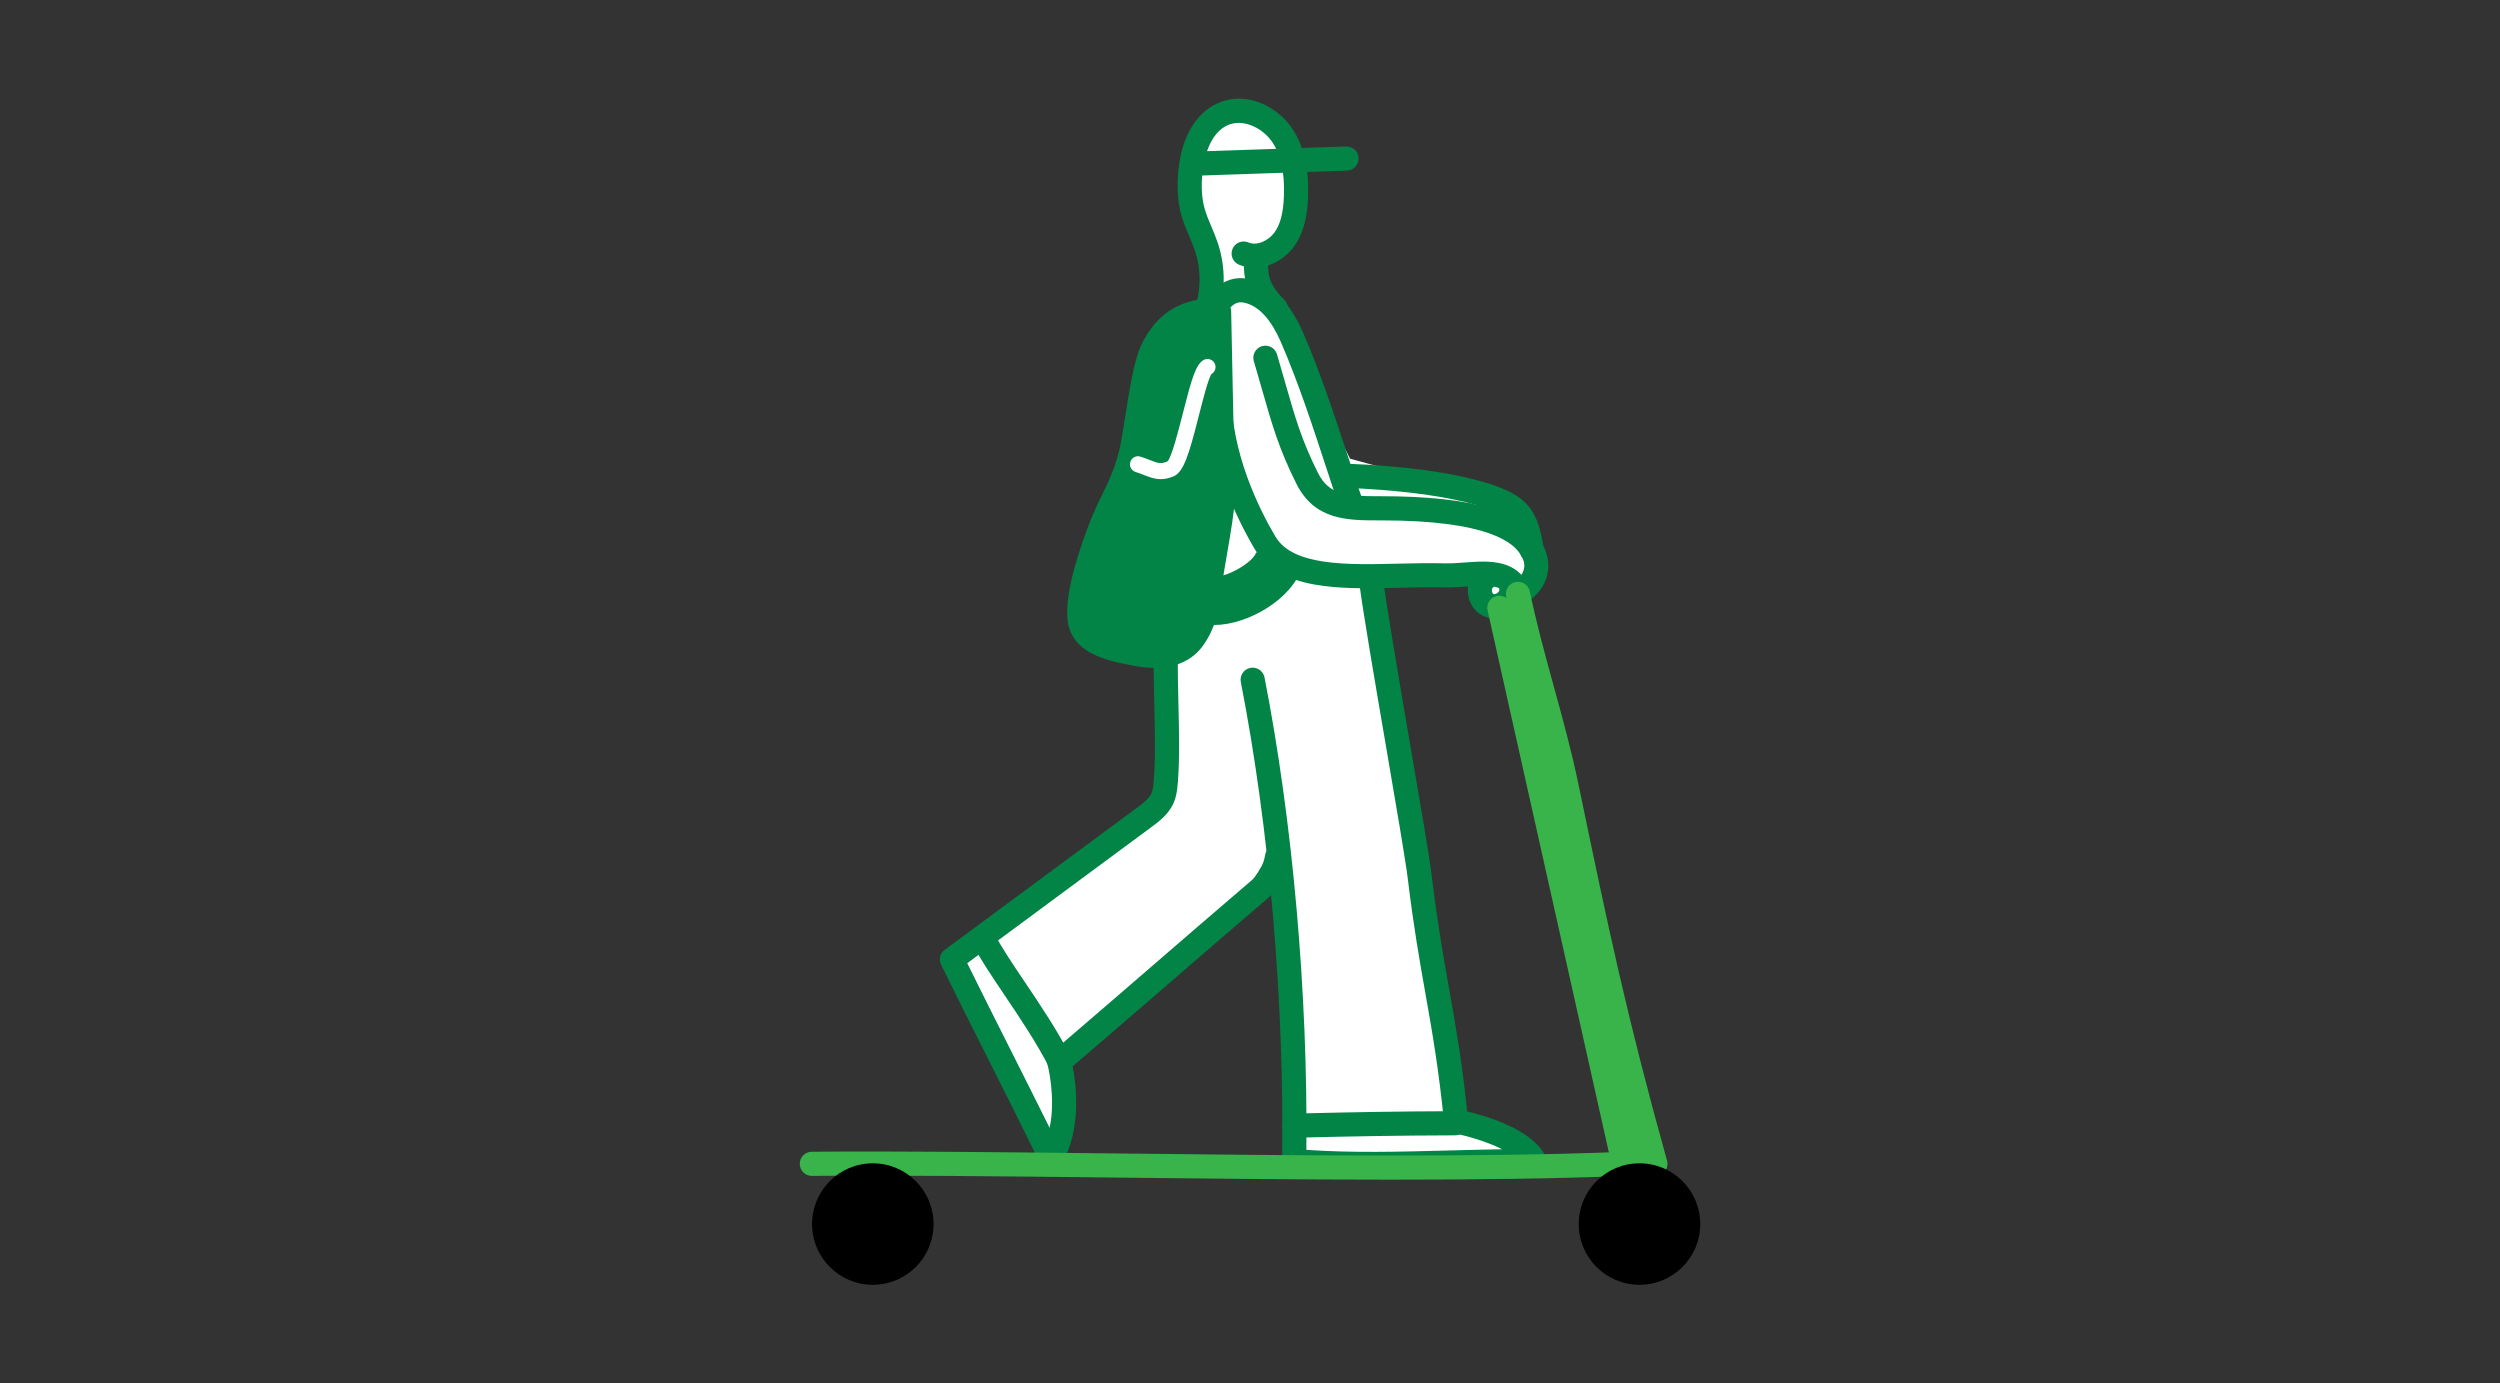 <?xml version="1.0" encoding="UTF-8"?><svg id="Layer_1" xmlns="http://www.w3.org/2000/svg" viewBox="0 0 340.01 188.153"><rect x="0" y="0" width="340.01" height="188.153" fill="#333333" stroke="none"/><defs><style>.cls-1{fill:#018445;}.cls-2{fill:#fff;}.cls-3{fill:#38b44a;}</style></defs><path class="cls-2" d="M174.644,32.603s2.351-16.2-4.638-16.2-9.647,7.084-7.766,12.371,1.102,15.485,1.102,15.485l5.192,5.252,3.679-9.932-1.372-4.153,3.803-2.822Z"/><path class="cls-2" d="M208.263,77.505s-1.157-8.167-6.361-9.981c-2.372-.827-18.286-5.138-18.286-5.138l-11.404-22.807-8.461,1.471-6.622,40.281,43.408-3.311,3.311,4.046,4.414-4.561Z"/><polygon class="cls-2" points="207.159 158.581 206.424 156.374 197.963 150.12 185.723 77.031 157.498 77.968 158.97 108.184 130.276 129.52 139.105 150.12 144.255 156.742 144.623 144.235 172.948 119.956 176.627 157.846 207.159 158.581"/><path class="cls-1" d="M186.564,159.941c-3.576,0-7.115-.1-10.691-.404-.859-.073-1.515-.797-1.503-1.661.325-21.468-1.721-45.202-5.613-65.119-.173-.889.406-1.751,1.297-1.926.868-.165,1.751.406,1.926,1.297,3.839,19.651,5.901,42.977,5.692,64.253,6.301.438,12.589.265,19.213.092,2.396-.064,4.86-.13,7.425-.171-2.178-1.088-4.976-1.868-6.579-2.169-.716-.135-1.257-.725-1.329-1.451-.746-7.445-1.618-12.365-2.541-17.574-.791-4.459-1.607-9.069-2.385-15.526-.306-2.518-1.599-10.069-2.971-18.063-1.575-9.197-3.206-18.711-3.674-22.531-.111-.9.53-1.718,1.43-1.827.872-.109,1.718.53,1.827,1.43.46,3.74,2.084,13.214,3.653,22.374,1.379,8.035,2.68,15.625,2.992,18.224.769,6.367,1.577,10.933,2.362,15.347.885,4.991,1.723,9.719,2.452,16.631,2.697.641,8.804,2.447,10.597,5.993.259.509.233,1.114-.064,1.599-.299.487-.827.782-1.396.784-4.144.011-8.011.113-11.711.212-3.544.094-6.994.186-10.409.186Z"/><path class="cls-1" d="M142.957,159.185h-.053c-.609-.021-1.154-.376-1.421-.921-2.206-4.521-4.625-9.328-7.028-14.103-2.227-4.424-4.442-8.821-6.461-12.944-.348-.712-.139-1.571.5-2.043l26.145-19.324c.757-.556,1.609-1.186,1.945-1.909.227-.487.28-1.165.336-1.821.244-2.911.156-6.615.071-10.198-.056-2.358-.113-4.796-.075-6.972.017-.904.682-1.62,1.671-1.612.906.017,1.629.765,1.612,1.671-.038,2.12.017,4.467.075,6.835.088,3.668.177,7.462-.083,10.546-.068.851-.156,1.911-.626,2.928-.69,1.488-2.009,2.46-2.973,3.172l-25.044,18.51c1.849,3.751,3.839,7.708,5.842,11.683,1.813,3.602,3.631,7.22,5.365,10.719.872-4.204-.259-8.496-.271-8.552-.167-.611.036-1.263.517-1.676,4.651-3.976,9.14-7.855,13.626-11.734,4.493-3.884,8.986-7.767,13.641-11.747.113-.096.539-.513,1.27-1.823.267-.481.423-.955.519-1.58.139-.896.979-1.498,1.875-1.37.896.139,1.509.979,1.37,1.875-.156,1-.438,1.849-.893,2.67-.727,1.304-1.383,2.193-2.009,2.725-4.649,3.976-9.137,7.855-13.624,11.734-4.251,3.674-8.501,7.348-12.891,11.104.475,2.402,1.27,8.486-1.498,13.329-.293.513-.838.827-1.426.827Z"/><path class="cls-1" d="M206.453,82.404c-.549,0-1.086-.276-1.398-.776-.477-.772-.239-1.783.53-2.261,2.366-1.466,1.738-3.065,1.357-3.685-.97-1.924-4.623-4.908-19.089-4.908h-.229c-4.39,0-8.819.002-11.322-5.004-2.349-4.7-3.272-7.928-4.668-12.814-.331-1.165-.693-2.43-1.109-3.835-.256-.87.242-1.783,1.109-2.041.876-.248,1.785.239,2.041,1.109.417,1.417.78,2.691,1.116,3.864,1.347,4.709,2.236,7.821,4.448,12.25,1.518,3.033,3.901,3.187,8.321,3.187h.293c12.553,0,19.73,2.152,21.945,6.577.034.034,1.148,1.827.65,4.07-.355,1.599-1.409,2.952-3.131,4.02-.269.167-.569.246-.864.246Z"/><path class="cls-1" d="M206.605,82.539c-.684,0-1.323-.43-1.554-1.114-.624-1.836-2.028-1.909-5.577-1.652-1.028.075-2.088.158-3.159.124-1.919-.047-4.001-.002-6.013.043-8.015.19-16.319.378-19.681-5.311-2.415-4.087-6.464-12.282-6.464-21.248,0-.906.735-1.642,1.642-1.642s1.642.735,1.642,1.642c0,8.184,3.764,15.778,6.006,19.577,2.383,4.033,9.691,3.875,16.781,3.7,2.048-.047,4.168-.092,6.173-.043.908.032,1.887-.045,2.836-.115,3.304-.244,7.425-.541,8.922,3.871.293.859-.169,1.791-1.026,2.082-.175.06-.353.088-.528.088Z"/><path class="cls-1" d="M183.756,70.144c-.673,0-1.304-.417-1.545-1.088-.566-1.577-1.22-3.576-1.954-5.816-1.652-5.051-3.711-11.337-6.053-16.723-1.287-2.954-2.858-4.728-4.67-5.271-.442-.135-.84-.167-1.15-.094-.519.12-.979.556-1.272.902-.821.966-1.306,2.223-1.815,3.649-.301.853-1.238,1.306-2.097.994-.853-.304-1.3-1.242-.994-2.097.594-1.669,1.225-3.283,2.402-4.668.878-1.039,1.932-1.725,3.042-1.979.874-.205,1.825-.152,2.826.147,2.781.836,5.046,3.227,6.737,7.107,2.405,5.529,4.489,11.897,6.164,17.012.722,2.208,1.366,4.177,1.924,5.73.306.853-.137,1.793-.992,2.099-.182.066-.37.096-.554.096Z"/><path class="cls-1" d="M144.145,146.065c-.603,0-1.182-.331-1.471-.906-1.607-3.215-3.973-6.729-6.06-9.828-1.761-2.618-3.283-4.878-4.219-6.716-.413-.808-.092-1.798.716-2.208.812-.415,1.8-.09,2.208.716.846,1.661,2.387,3.95,4.018,6.374,2.144,3.183,4.57,6.791,6.273,10.191.406.812.077,1.798-.733,2.204-.237.118-.487.173-.733.173Z"/><path class="cls-1" d="M176.014,154.737c-.889,0-1.62-.71-1.642-1.601-.021-.906.695-1.661,1.601-1.682,8.013-.195,13.885-.304,21.956-.327h.004c.904,0,1.639.731,1.642,1.637s-.731,1.644-1.637,1.646c-8.041.024-13.895.133-21.883.327h-.041Z"/><path class="cls-1" d="M173.53,43.606c-.423,0-.846-.162-1.167-.487-2.105-2.127-3.369-4.172-3.161-7.789.051-.904.851-1.614,1.733-1.545.904.051,1.597.827,1.545,1.733-.126,2.21.391,3.448,2.217,5.292.637.643.633,1.684-.013,2.321-.321.316-.737.475-1.154.475Z"/><path class="cls-1" d="M163.339,45.899c-.244,0-.489-.053-.725-.169-.812-.402-1.146-1.385-.746-2.199,1.438-2.915,1.674-6.355.648-9.432-.222-.669-.5-1.319-.776-1.969-.393-.926-.799-1.883-1.084-2.92-.498-1.813-.622-3.832-.376-6.175.492-4.696,2.614-8.05,5.827-9.202,3.76-1.355,7.68.78,9.597,3.58,1.618,2.358,2.336,5.423,2.195,9.366-.075,2.033-.361,4.64-1.93,6.791-1.518,2.08-4.655,3.638-7.475,2.422-.834-.359-1.218-1.323-.861-2.157.359-.836,1.327-1.216,2.157-.861,1.201.517,2.764-.295,3.529-1.34.812-1.116,1.214-2.648,1.3-4.974.115-3.215-.415-5.632-1.62-7.391-1.195-1.74-3.687-3.093-5.784-2.345-2.886,1.035-3.537,5.2-3.668,6.453-.203,1.93-.111,3.552.276,4.963.227.825.573,1.642.94,2.507.31.731.618,1.462.868,2.212,1.297,3.892,1,8.238-.816,11.925-.286.579-.868.915-1.475.915Z"/><path class="cls-1" d="M203.213,84.097c-.485,0-.966-.096-1.413-.293-1.193-.524-2.02-1.714-2.157-3.106-.137-1.387.436-2.71,1.496-3.454.748-.517,1.768-.338,2.287.402.519.744.34,1.768-.402,2.287-.073.049-.137.222-.115.44.021.199.111.38.212.425.092.043.323,0,.526-.147.182-.135.267-.297.261-.363-.1-.9.547-1.712,1.449-1.813.93-.098,1.714.547,1.813,1.449.143,1.278-.447,2.539-1.58,3.371-.716.528-1.554.799-2.377.802Z"/><path class="cls-3" d="M206.451,80.762c1.84,8.843,4.763,17.33,6.603,26.173,3.992,19.185,6.443,31.116,12.084,51.349h-4.298s-16.922-75.623-16.922-75.623"/><path class="cls-3" d="M225.138,159.926h-4.298c-.769,0-1.434-.532-1.601-1.282l-16.922-75.624c-.199-.885.357-1.763,1.242-1.96.485-.107.966.011,1.336.282-.017-.081-.034-.162-.051-.246-.184-.887.385-1.755,1.274-1.941.881-.177,1.755.385,1.941,1.274.908,4.365,2.112,8.742,3.275,12.972,1.178,4.29,2.398,8.725,3.328,13.201l.252,1.208c3.794,18.236,6.301,30.283,11.807,50.035.137.494.036,1.024-.274,1.432-.312.41-.795.65-1.308.65ZM222.154,156.643h.825c-5.138-18.638-7.609-30.514-11.281-48.165l-.252-1.21c-.866-4.162-1.998-8.332-3.11-12.378l13.818,61.752Z"/><path class="cls-3" d="M189.142,160.439c-12.25,0-25.202-.145-37.933-.291-15.005-.169-29.171-.329-40.782-.222h-.015c-.9,0-1.633-.725-1.642-1.627-.009-.906.72-1.648,1.627-1.656,11.638-.103,25.824.056,40.848.224,24.694.28,50.225.569,69.757-.222.883-.105,1.669.667,1.706,1.573s-.667,1.669-1.573,1.706c-9.52.385-20.442.515-31.993.515Z"/><path class="cls-1" d="M165.8,42.355c-3.134-.407-6.931.63-9.136,5.355-1.315,2.818-2.098,10.848-2.835,13.861-1.133,4.631-2.723,6.354-4.39,10.828-1.667,4.474-3.486,10.594-2.226,13.114,1.172,2.343,4.941,2.983,7.561,3.465,2.906.535,5.902.194,7.561-2.205,1.659-2.399,1.724-4.269,2.168-7.134,1.382-8.91,2.7-12.899,1.612-21.849l-.315-15.436Z"/><path class="cls-1" d="M157.017,90.838c-.804,0-1.65-.081-2.539-.246-3.161-.581-7.222-1.327-8.731-4.345-.455-.911-1.845-3.687,2.155-14.421.699-1.875,1.398-3.311,2.013-4.578.904-1.862,1.686-3.469,2.321-6.066.246-1.002.513-2.708.797-4.514.562-3.574,1.197-7.624,2.144-9.653,3.057-6.549,8.597-6.575,10.835-6.288.806.107,1.413.784,1.43,1.595l.316,15.436c.893,7.289.16,11.555-.855,17.458-.246,1.421-.509,2.956-.776,4.677l-.16,1.086c-.336,2.326-.626,4.335-2.281,6.729-1.421,2.056-3.743,3.131-6.669,3.131ZM164.19,43.92c-2.073.094-4.45,1.084-6.038,4.484-.75,1.607-1.374,5.581-1.877,8.774-.308,1.956-.573,3.646-.851,4.784-.718,2.937-1.612,4.775-2.558,6.722-.611,1.259-1.244,2.561-1.887,4.288-2.582,6.927-2.879,10.642-2.296,11.807.776,1.554,4.035,2.152,6.192,2.55,2.163.395,4.786.43,6.109-1.49,1.218-1.759,1.411-3.104,1.731-5.331l.167-1.12c.269-1.738.536-3.292.784-4.73,1.005-5.837,1.667-9.695.821-16.668l-.297-14.071Z"/><path class="cls-1" d="M165.177,84.999c-.312,0-.616-.017-.908-.053l.782-6.519c1.669.18,5.373-1.9,5.797-3.309l6.288,1.889c-1.359,4.525-7.517,7.992-11.959,7.992Z"/><path class="cls-2" d="M157.852,65.166c-.84,0-1.541-.278-2.268-.564-.338-.133-.705-.278-1.133-.41-.577-.177-.902-.789-.722-1.368.175-.579.789-.908,1.368-.722.487.15.906.314,1.291.466,1.03.406,1.458.575,2.381.197.573-.509,1.556-4.39,2.146-6.711,1.152-4.546,1.723-6.459,2.749-7.075.513-.312,1.191-.143,1.5.376.312.517.143,1.191-.376,1.5-.417.464-1.22,3.636-1.753,5.737-1.336,5.269-2.063,7.635-3.437,8.199-.66.271-1.229.376-1.746.376Z"/><circle cx="118.704" cy="166.476" r="8.262"/><circle cx="222.977" cy="166.476" r="8.262"/><path class="cls-1" d="M208.327,76.445c-.784,0-1.479-.564-1.616-1.366-.586-3.433-1.02-4.424-3.157-5.397-6.543-2.973-20.325-3.317-20.464-3.319-.906-.021-1.624-.772-1.605-1.678.021-.893.752-1.605,1.642-1.605h.036c.592.013,14.594.361,21.75,3.614,3.728,1.693,4.414,4.2,5.034,7.834.152.893-.449,1.742-1.342,1.894-.092.017-.186.024-.278.024Z"/><path class="cls-1" d="M162.099,23.914c-.883,0-1.612-.699-1.642-1.586-.03-.906.68-1.665,1.586-1.697l21.028-.71c1.002.019,1.667.682,1.697,1.586.03.906-.68,1.665-1.586,1.697l-21.028.71h-.056Z"/></svg>
